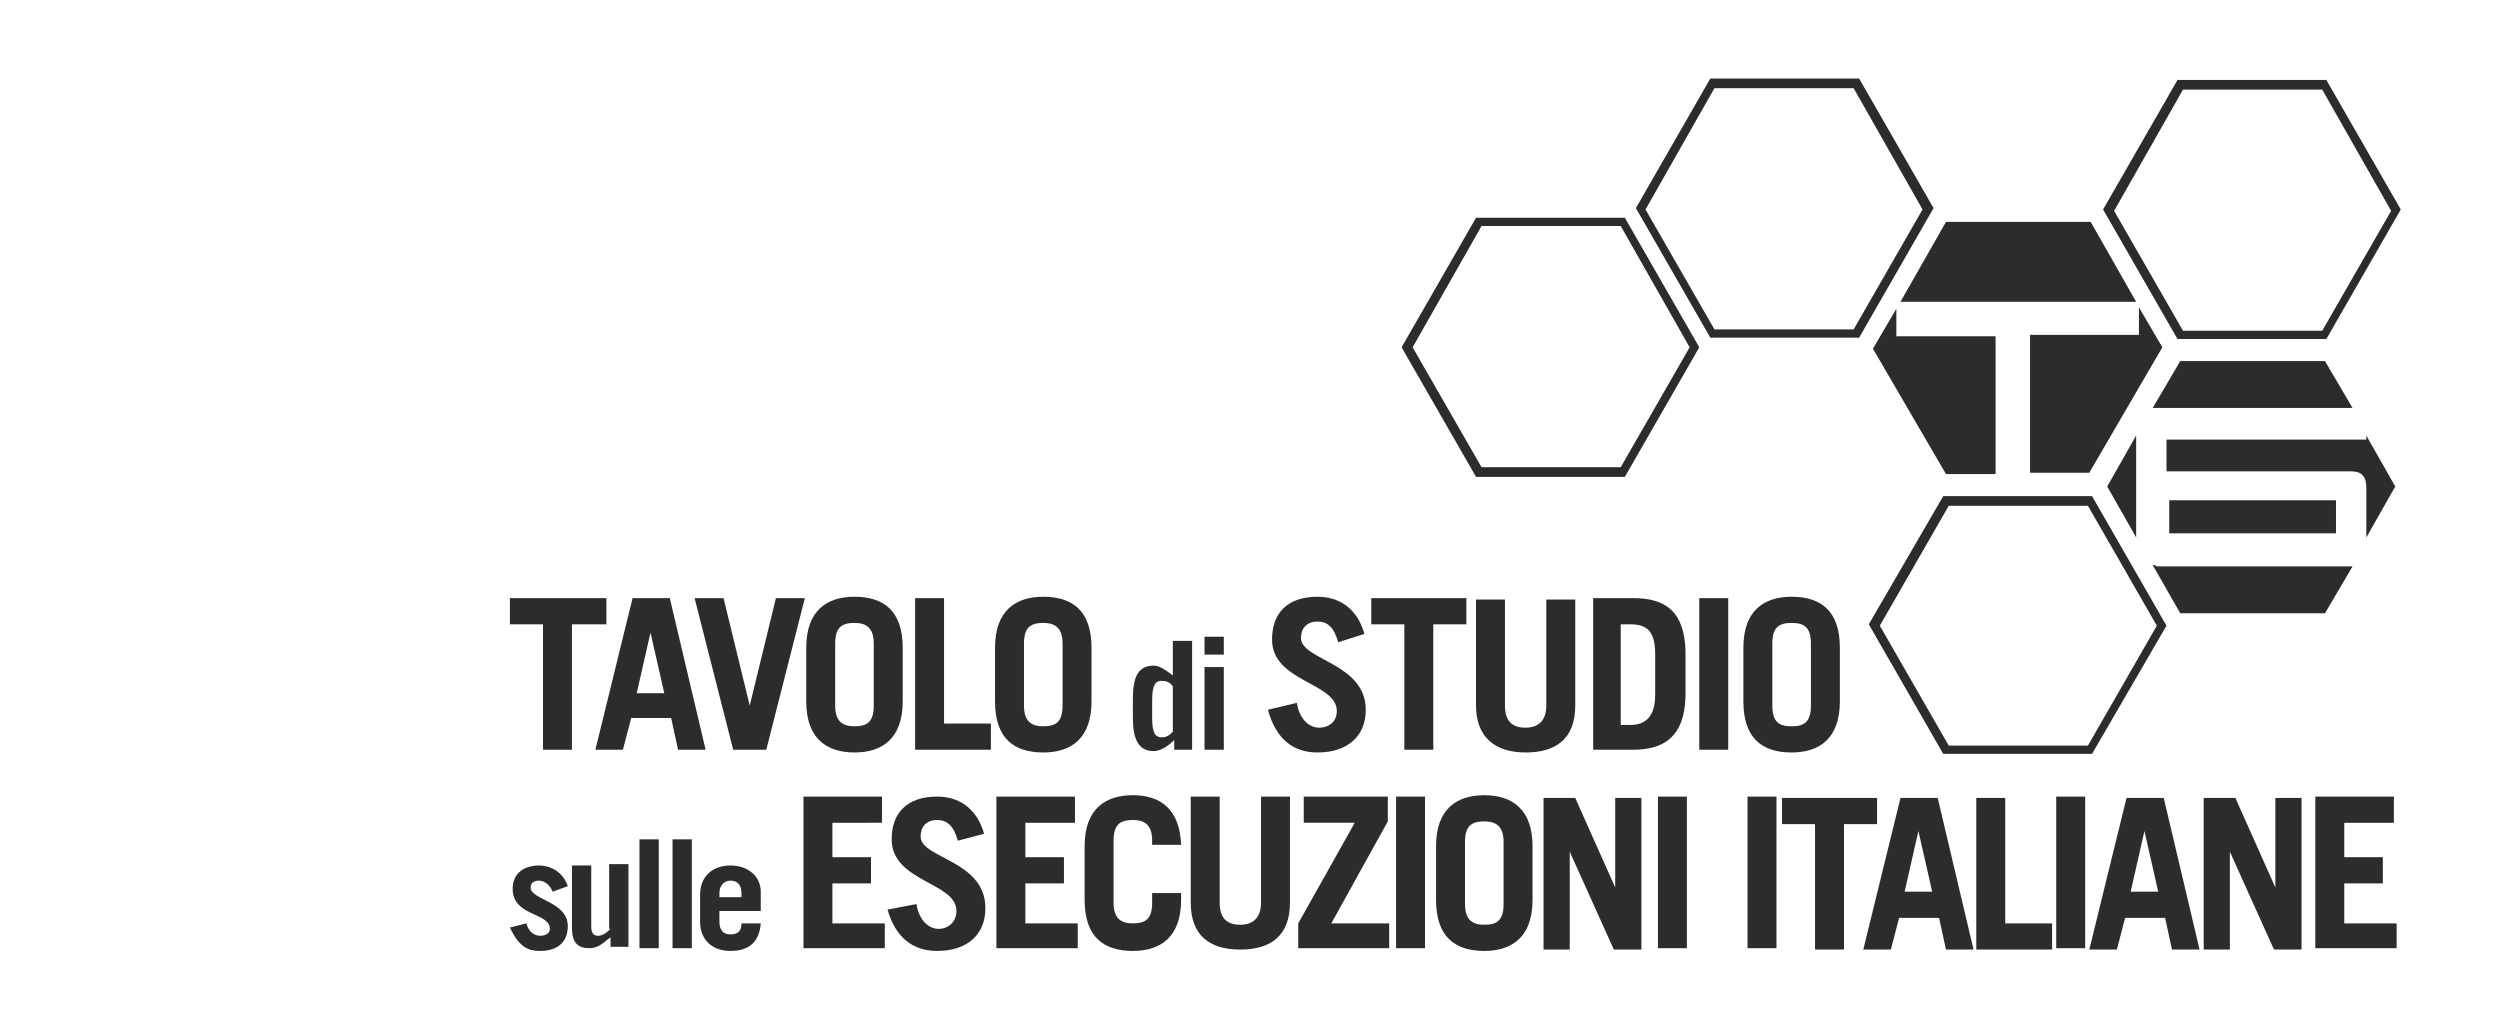 <?xml version="1.0" encoding="utf-8"?>
<!-- Generator: Adobe Illustrator 23.0.2, SVG Export Plug-In . SVG Version: 6.00 Build 0)  -->
<svg version="1.1" id="Livello_1" xmlns="http://www.w3.org/2000/svg" xmlns:xlink="http://www.w3.org/1999/xlink" x="0px" y="0px"
	 viewBox="0 0 181.4 73.7" style="enable-background:new 0 0 181.4 73.7;" xml:space="preserve">
<style type="text/css">
	.st0{fill-rule:evenodd;clip-rule:evenodd;fill:#2B2C2B;}
	.st1{fill:#2B2C2B;}
</style>
<g id="Forma_1">
	<g>
		<path class="st0" d="M39.4,54.4h2.1v-9.1H44v-1.9h-7v1.9h2.4V54.4z M51.2,54.4l-2.6-11h-2.7l-2.7,11h2l0.6-2.3h2.9l0.5,2.3H51.2z
			 M46.2,50.3l1-4.4h0l1,4.4H46.2z M62,54.6c2,0,3.5-1,3.5-3.7V47c0-2.7-1.4-3.7-3.5-3.7c-2,0-3.5,1-3.5,3.7v3.9
			C58.5,53.6,60,54.6,62,54.6z M60.6,46.7c0-1.2,0.5-1.5,1.4-1.5c0.8,0,1.4,0.3,1.4,1.5v4.5c0,1.2-0.5,1.5-1.4,1.5
			c-0.8,0-1.4-0.3-1.4-1.5V46.7z M68.5,43.4h-2.1v11h5.5v-1.9h-3.4V43.4z M75.7,54.6c2,0,3.5-1,3.5-3.7V47c0-2.7-1.4-3.7-3.5-3.7
			c-2,0-3.5,1-3.5,3.7v3.9C72.2,53.6,73.6,54.6,75.7,54.6z M74.3,46.7c0-1.2,0.5-1.5,1.4-1.5c0.8,0,1.4,0.3,1.4,1.5v4.5
			c0,1.2-0.5,1.5-1.4,1.5c-0.8,0-1.4-0.3-1.4-1.5V46.7z M85.1,49c-0.7-0.5-1-0.7-1.4-0.7c-1.1,0-1.5,0.8-1.5,2.4v1.4
			c0,1.5,0.4,2.4,1.5,2.4c0.6,0,1.2-0.5,1.5-0.8h0v0.7h1.3v-7.9h-1.4V49z M85.1,53.1c-0.3,0.3-0.5,0.4-0.8,0.4
			c-0.4,0-0.7-0.2-0.7-1.4v-1.3c0-1.2,0.3-1.4,0.7-1.4c0.3,0,0.6,0.1,0.8,0.4V53.1z M88.8,46.2h-1.4v1.3h1.4V46.2z M88.8,48.4h-1.4
			v6h1.4V48.4z M95.7,52.8c-0.6,0-1.4-0.5-1.6-1.8L92,51.5c0.6,2.2,1.9,3.1,3.6,3.1c2.2,0,3.5-1.2,3.5-3.1c0-3.4-4.7-3.6-4.7-5.2
			c0-0.7,0.4-1.2,1.2-1.2c0.7,0,1.2,0.4,1.5,1.5L99,46c-0.4-1.5-1.5-2.7-3.4-2.7c-2.2,0-3.3,1.2-3.3,3.1c0,3.1,4.7,3.1,4.7,5.2
			C97,52.3,96.5,52.8,95.7,52.8z M106.5,43.4h-7v1.9h2.4v9.1h2.1v-9.1h2.4V43.4z M110.7,54.6c2.2,0,3.6-1,3.6-3.4v-7.7h-2.1v7.7
			c0,1-0.5,1.6-1.5,1.6c-1,0-1.5-0.5-1.5-1.6v-7.7h-2.1v7.7C107.1,53.5,108.5,54.6,110.7,54.6z M122.3,50.6v-3.4
			c-0.1-2.8-1.4-3.8-3.8-3.8h-2.9v11h2.9C120.8,54.4,122.2,53.4,122.3,50.6z M117.6,52.6v-7.3h0.7c1.3,0,1.8,0.6,1.8,2.2v2.9
			c0,1.6-0.7,2.2-1.8,2.2H117.6z M123.3,54.4h2.1v-11h-2.1V54.4z M130,54.6c2,0,3.5-1,3.5-3.7V47c0-2.7-1.4-3.7-3.5-3.7
			c-2,0-3.5,1-3.5,3.7v3.9C126.5,53.6,127.9,54.6,130,54.6z M128.6,46.7c0-1.2,0.5-1.5,1.4-1.5s1.4,0.3,1.4,1.5v4.5
			c0,1.2-0.5,1.5-1.4,1.5s-1.4-0.3-1.4-1.5V46.7z M38.5,64.4c0-0.3,0.2-0.5,0.6-0.5c0.4,0,0.8,0.3,1,0.8l1.1-0.4
			c-0.3-0.9-1.1-1.5-2.1-1.5c-1,0-1.9,0.5-1.9,1.7c0,2,2.7,1.7,2.7,2.9c0,0.3-0.3,0.5-0.7,0.5c-0.5,0-0.9-0.4-1-0.9l-1.2,0.3
			c0.7,1.5,1.4,1.7,2.2,1.7c1.2,0,2-0.6,2-1.8C41.2,65.4,38.5,65.3,38.5,64.4z M44.3,67.4c-0.3,0.3-0.6,0.5-0.9,0.5
			c-0.4,0-0.5-0.3-0.5-0.7v-4.4h-1.4v4.5c0,1.1,0.4,1.5,1.3,1.5c0.6,0,1-0.4,1.5-0.8v0.7h1.3v-6h-1.4V67.4z M46.4,68.8h1.4v-7.9
			h-1.4V68.8z M48.8,68.8h1.4v-7.9h-1.4V68.8z M53,62.8c-1.3,0-2.2,0.8-2.2,2.1v2c0,1.3,0.9,2.1,2.2,2.1c1.4,0,2.1-0.7,2.2-2h-1.4
			c0,0.5-0.2,0.8-0.8,0.8c-0.5,0-0.8-0.3-0.8-0.9v-0.8h3v-1.4C55.2,63.6,54.3,62.8,53,62.8z M53.8,65.1h-1.6v-0.3
			c0-0.5,0.3-0.9,0.8-0.9s0.8,0.3,0.8,0.9V65.1z M60.4,64.1h2.8v-1.9h-2.8v-2.5H64v-1.9h-5.7v11h5.9V67h-3.8V64.1z M66.8,60.7
			c0-0.7,0.4-1.2,1.2-1.2c0.7,0,1.2,0.4,1.5,1.5l1.9-0.5c-0.4-1.5-1.5-2.7-3.4-2.7c-2.2,0-3.3,1.2-3.3,3.1c0,3.1,4.7,3.1,4.7,5.2
			c0,0.8-0.6,1.3-1.3,1.3c-0.6,0-1.4-0.5-1.6-1.8l-2.1,0.4C65,68.1,66.3,69,68,69c2.2,0,3.5-1.2,3.5-3.1
			C71.5,62.4,66.8,62.3,66.8,60.7z M74.4,64.1h2.8v-1.9h-2.8v-2.5h3.6v-1.9h-5.7v11h5.9V67h-3.8V64.1z M82.2,57.7
			c-2,0-3.5,1-3.5,3.7v3.9c0,2.7,1.4,3.7,3.5,3.7c2,0,3.5-1,3.5-3.7v-0.5h-2.1v0.7c0,1.2-0.5,1.5-1.4,1.5c-0.8,0-1.4-0.3-1.4-1.5
			v-4.5c0-1.2,0.5-1.5,1.4-1.5c0.8,0,1.4,0.3,1.4,1.5v0.3h2.1v0C85.6,58.7,84.2,57.7,82.2,57.7z M91.5,65.5c0,1-0.5,1.6-1.5,1.6
			c-1,0-1.5-0.5-1.5-1.6v-7.7h-2.1v7.7c0,2.4,1.4,3.4,3.6,3.4c2.2,0,3.6-1,3.6-3.4v-7.7h-2.1V65.5z M100.7,59.6v-1.8h-6.1v1.9h3.7
			l-4.1,7.3v1.8h6.6V67h-4.2L100.7,59.6z M101.3,68.8h2.1v-11h-2.1V68.8z M107.7,57.7c-2,0-3.5,1-3.5,3.7v3.9c0,2.7,1.4,3.7,3.5,3.7
			c2,0,3.5-1,3.5-3.7v-3.9C111.2,58.7,109.7,57.7,107.7,57.7z M109.1,65.6c0,1.2-0.5,1.5-1.4,1.5c-0.8,0-1.4-0.3-1.4-1.5v-4.5
			c0-1.2,0.5-1.5,1.4-1.5c0.8,0,1.4,0.3,1.4,1.5V65.6z M117.2,64.4L117.2,64.4l-2.9-6.5H112v11h1.9v-7.1h0l3.2,7.1h2v-11h-1.9V64.4z
			 M120.3,68.8h2.1v-11h-2.1V68.8z M151.7,16.1h-10.5l-3.3,5.8H155L151.7,16.1z M144.8,34.3V29v-4.6h-7.2v-2l-1.7,2.9l5.3,9.1H144.8
			z M147.3,34.3h4.3l5.3-9.1l-1.7-2.9v2h-7.9V34.3z M157.3,34.2h13.3c0.8,0,1.1,0.4,1.1,1.2V39l2.1-3.7l-2.1-3.7v0.3h-14.5V34.2z
			 M170.7,29.6l-2-3.4h-10.5l-2,3.4H170.7z M155,35.3l0-3.7l-2.1,3.7L155,39V35.3z M156.2,41l2,3.5h10.5l2-3.4c0,0,0,0,0,0h-1.2h-13
			C156.4,41,156.3,41,156.2,41z M169.5,36.3h-12.1v2.4h1.7l10.4,0V36.3z M126.8,68.8h2.1v-11h-2.1V68.8z M136.3,57.9h-7v1.9h2.4v9.1
			h2.1v-9.1h2.4V57.9z M137.9,57.9l-2.7,11h2l0.6-2.3h2.9l0.5,2.3h2l-2.6-11H137.9z M138.2,64.7l1-4.4h0l1,4.4H138.2z M145.5,57.9
			h-2.1v11h5.5V67h-3.4V57.9z M149.2,68.8h2.1v-11h-2.1V68.8z M154.3,57.9l-2.7,11h2l0.6-2.3h2.9l0.5,2.3h2l-2.6-11H154.3z
			 M154.6,64.7l1-4.4h0l1,4.4H154.6z M165.1,64.4L165.1,64.4l-2.9-6.5h-2.3v11h1.9v-7.1h0l3.2,7.1h2v-11h-1.9V64.4z M170.1,64.1h2.8
			v-1.9h-2.8v-2.5h3.6v-1.9h-5.7v11h5.9V67h-3.8V64.1z M56.3,43.4l-1.9,7.8h0l-1.9-7.8h-2.1l2.8,11h2.4l2.8-11H56.3z"/>
	</g>
</g>
<path class="st1" d="M117.9,34.6h-10.8l-5.4-9.4l5.4-9.4h10.8l5.4,9.4L117.9,34.6z M107.5,33.9h10.1l5-8.7l-5-8.8h-10.1l-5,8.8
	L107.5,33.9z"/>
<path class="st1" d="M151.8,54.7H141l-5.4-9.4L141,36h10.8l5.4,9.4L151.8,54.7z M141.4,54.1h10.1l5-8.7l-5-8.7h-10.1l-5,8.7
	L141.4,54.1z"/>
<path class="st1" d="M168.8,24.6H158l-5.4-9.4l5.4-9.4h10.8l5.4,9.4L168.8,24.6z M158.4,24h10.1l5-8.7l-5-8.8h-10.1l-5,8.8L158.4,24
	z"/>
<path class="st1" d="M134.9,24.5h-10.8l-5.4-9.4l5.4-9.4h10.8l5.4,9.4L134.9,24.5z M124.4,23.9h10.1l5-8.7l-5-8.8h-10.1l-5,8.8
	L124.4,23.9z"/>
</svg>
